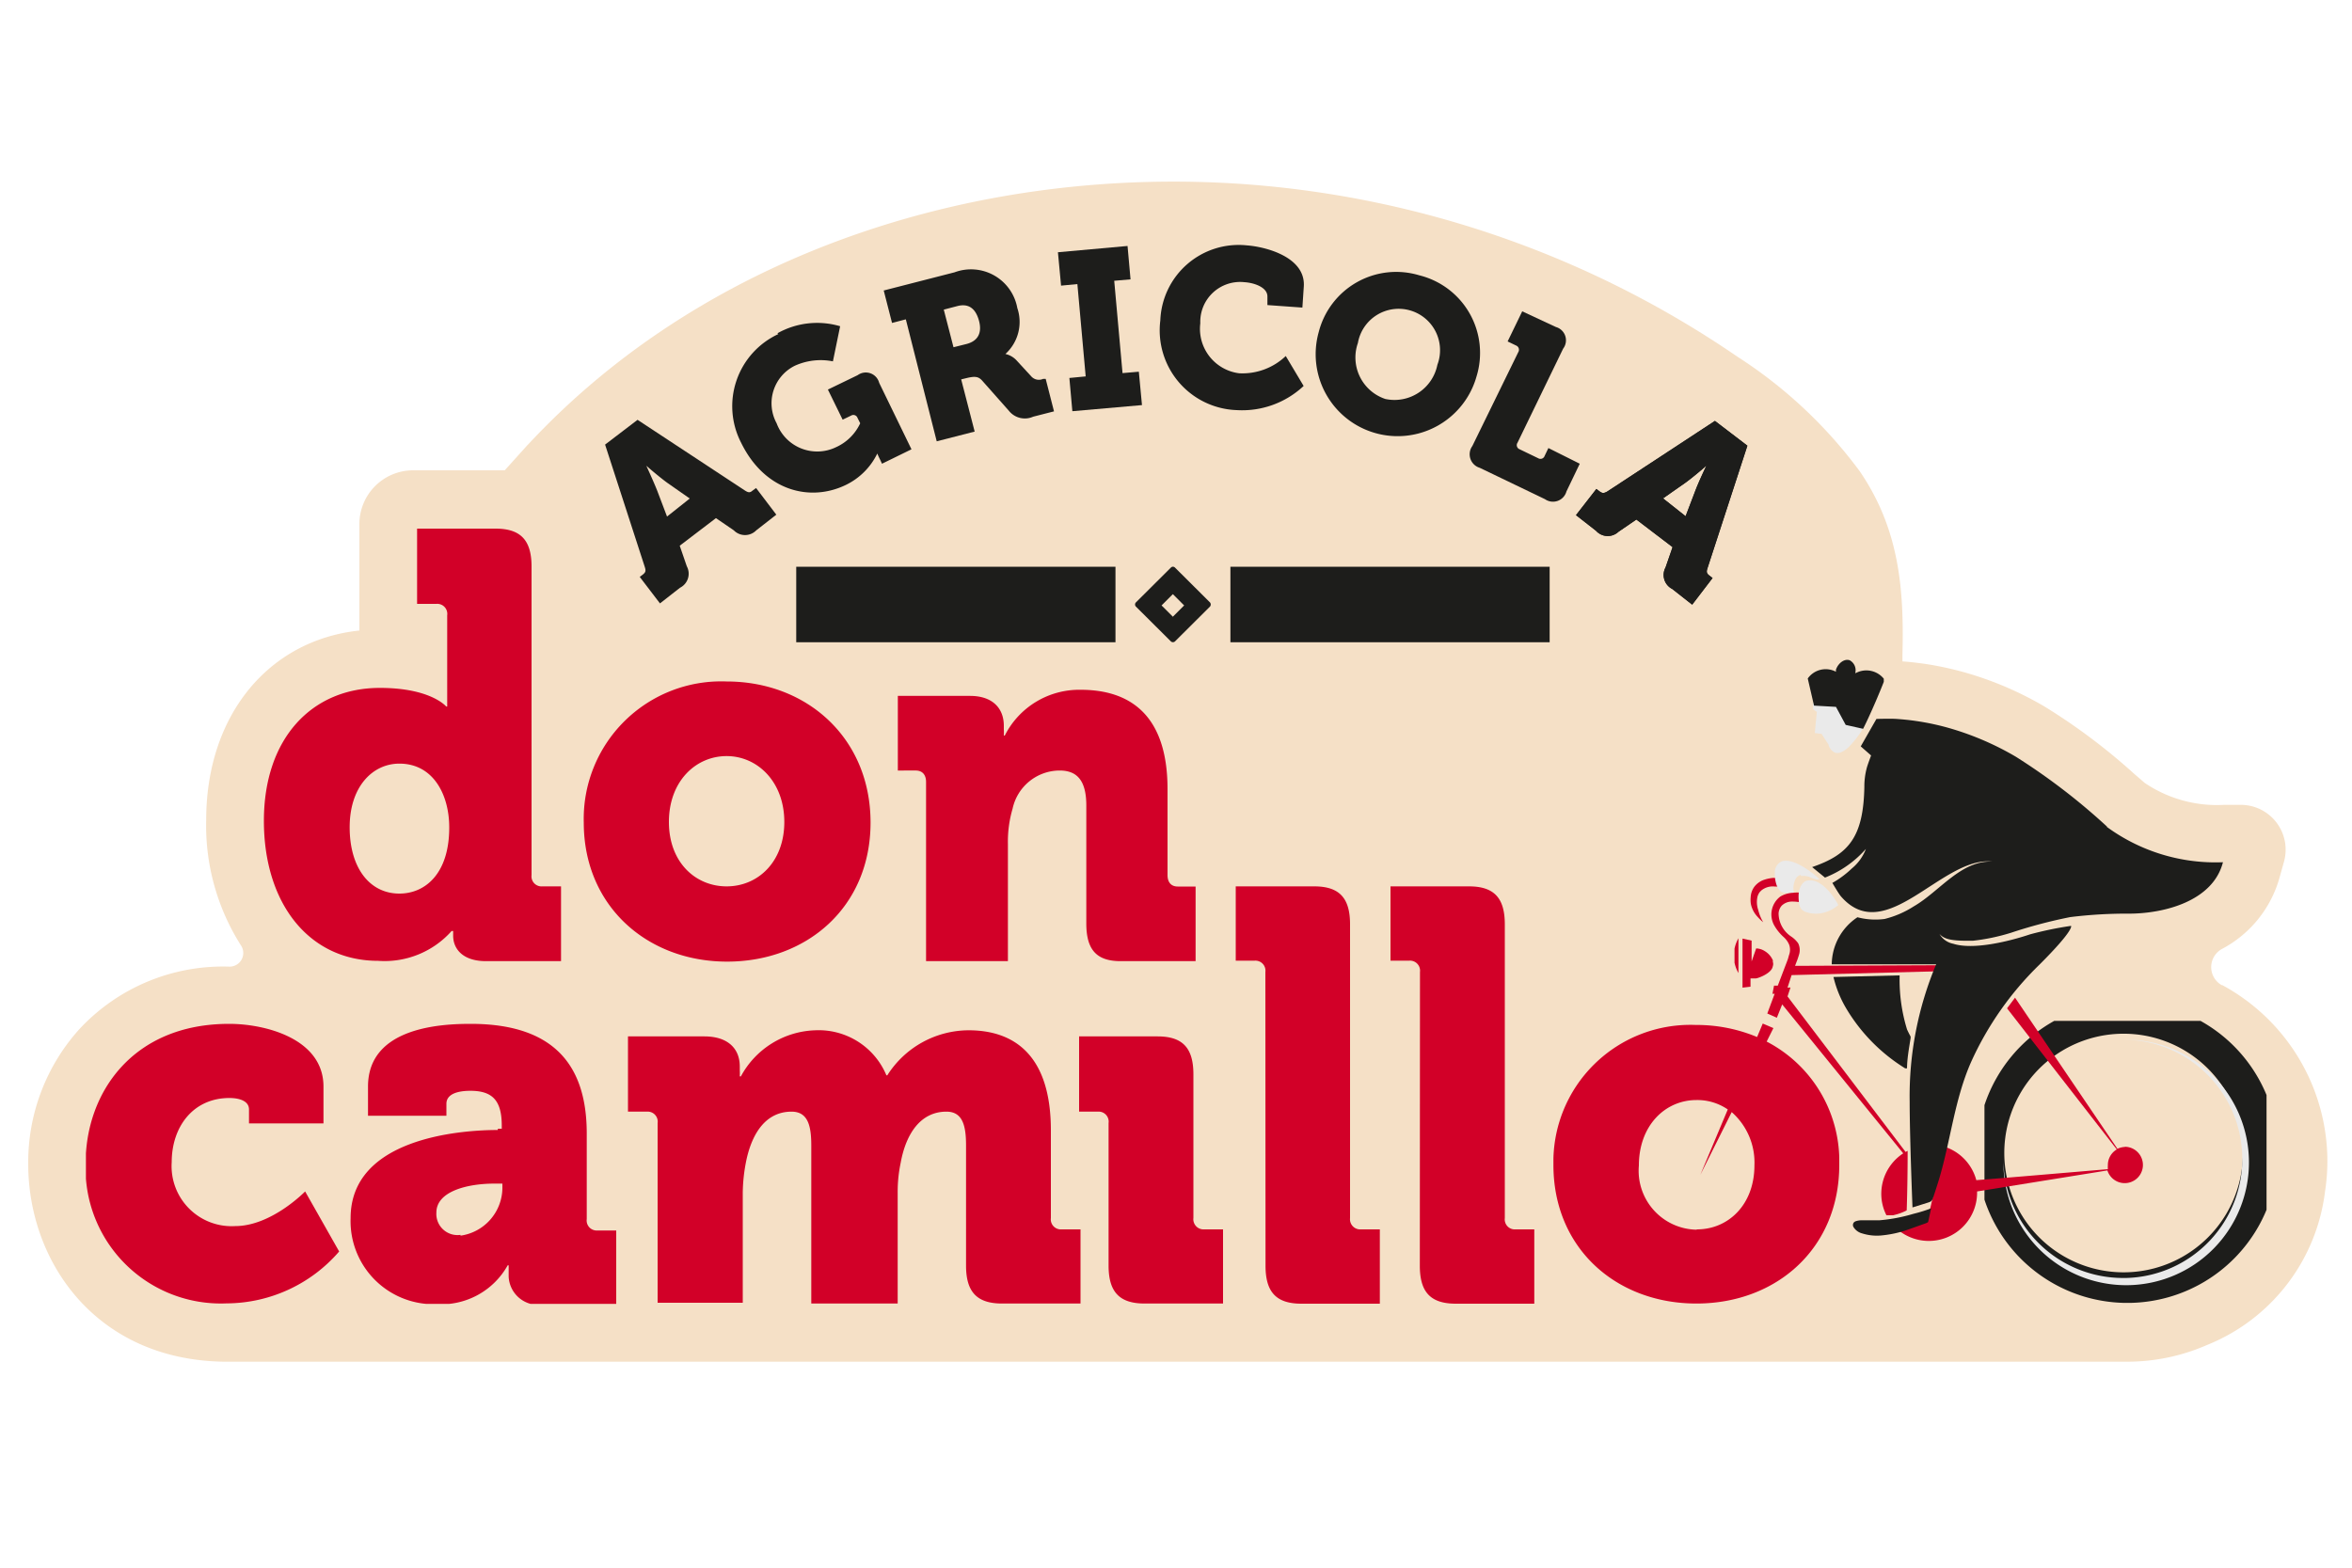 <?xml version="1.0" encoding="utf-8"?>
<svg id="Livello_1" data-name="Livello 1" xmlns="http://www.w3.org/2000/svg" xmlns:xlink="http://www.w3.org/1999/xlink" viewBox="0 0 150 100"><defs><style>.cls-1{clip-path:url(#clip-path);}.cls-10,.cls-2,.cls-4,.cls-5{fill:none;}.cls-2{clip-path:url(#clip-path-4);}.cls-3{fill:#1d1d1b;}.cls-5,.cls-6{clip-path:url(#clip-path-2);}.cls-7{fill:#f5e0c6;}.cls-8{clip-path:url(#clip-path-14);}.cls-9{clip-path:url(#clip-path-24);}.cls-10{stroke:#1d1d1b;stroke-miterlimit:10;stroke-width:16.26px;}.cls-11{clip-path:url(#clip-path-28);}.cls-12{fill:#d20028;}.cls-13{clip-path:url(#clip-path-37);}.cls-14{isolation:isolate;}.cls-15{clip-path:url(#clip-path-38);}.cls-16{fill:#eaeaea;}.cls-17{clip-path:url(#clip-path-41);}.cls-18{clip-path:url(#clip-path-42);}.cls-19{mask:url(#mask);}.cls-20{clip-path:url(#clip-path-44);}.cls-21{clip-path:url(#clip-path-46);}.cls-22{clip-path:url(#clip-path-47);}.cls-23{clip-path:url(#clip-path-49);}.cls-24{clip-path:url(#clip-path-50);}.cls-25{clip-path:url(#clip-path-53);}.cls-26{clip-path:url(#clip-path-55);}.cls-27{clip-path:url(#clip-path-57);}.cls-28{clip-path:url(#clip-path-60);}.cls-29{clip-path:url(#clip-path-62);}.cls-30{clip-path:url(#clip-path-63);}.cls-31{clip-path:url(#clip-path-65);}</style><clipPath id="clip-path"><polygon class="cls-2" points="0.87 10.64 -0.07 10.64 0.87 9.71 0.87 10.64"/></clipPath><clipPath id="clip-path-2"><rect class="cls-4" x="1.8" y="11.58" width="146.63" height="75.28"/></clipPath><clipPath id="clip-path-4"><polygon class="cls-5" points="2.74 12.51 3.67 12.51 2.74 13.44 2.74 12.51"/></clipPath><clipPath id="clip-path-14"><rect class="cls-4" x="38.59" y="15.63" width="72.84" height="22.91"/></clipPath><clipPath id="clip-path-24"><rect class="cls-4" x="50.78" y="36.15" width="48.05" height="4.82"/></clipPath><clipPath id="clip-path-28"><rect class="cls-4" x="5.48" y="33.72" width="92.4" height="49.45"/></clipPath><clipPath id="clip-path-37"><rect class="cls-4" x="111.65" y="55.97" width="2.09" height="2.84"/></clipPath><clipPath id="clip-path-38"><rect class="cls-5" x="113.19" y="54.98" width="2.86" height="2.06"/></clipPath><clipPath id="clip-path-41"><rect class="cls-4" x="116.93" y="62.18" width="4.92" height="5.97"/></clipPath><clipPath id="clip-path-42"><polygon class="cls-2" points="0.87 10.64 -0.07 10.64 0.87 9.71 0.87 10.64"/></clipPath><mask id="mask" x="-0.07" y="9.71" width="148.5" height="77.15" maskUnits="userSpaceOnUse"><g class="cls-1"><path class="cls-3" d="M135.55,73.16a1.23,1.23,0,0,0-.51.12l-6.53-9.64-.51.68,7,9a1.15,1.15,0,0,0-.57,1,2.3,2.3,0,0,0,0,.26c-2.14.18-6.19.53-8.39.7a3.07,3.07,0,0,0-3-2.28,2,2,0,0,0-1,.27l1.48,1.91s-.32,1.52-.47,2.11-.48.62-.48.62l-1.81.27a3.08,3.08,0,0,0,5.33-2.1V76l8.31-1.34a1.16,1.16,0,1,0,1.1-1.51"/></g></mask><clipPath id="clip-path-44"><rect class="cls-4" x="126.56" y="65.12" width="17.99" height="17.99"/></clipPath><clipPath id="clip-path-46"><rect class="cls-4" x="112.71" y="56.89" width="13.44" height="20.63"/></clipPath><clipPath id="clip-path-47"><rect class="cls-5" x="114.69" y="45.82" width="27.16" height="31.21"/></clipPath><clipPath id="clip-path-49"><rect class="cls-4" x="120.81" y="63.64" width="15.91" height="15.52"/></clipPath><clipPath id="clip-path-50"><rect class="cls-5" x="115.52" y="45.82" width="26.32" height="33"/></clipPath><clipPath id="clip-path-53"><rect class="cls-4" x="118.16" y="77.06" width="5" height="1.76"/></clipPath><clipPath id="clip-path-55"><rect class="cls-4" x="111.12" y="59.85" width="1.99" height="3.13"/></clipPath><clipPath id="clip-path-57"><rect class="cls-4" x="110.62" y="59.85" width="0.29" height="2.21"/></clipPath><clipPath id="clip-path-60"><rect class="cls-4" x="115.52" y="45.82" width="26.32" height="31.21"/></clipPath><clipPath id="clip-path-62"><rect class="cls-4" x="115.25" y="42.09" width="4.89" height="4.4"/></clipPath><clipPath id="clip-path-63"><rect class="cls-5" x="117.16" y="45.33" width="1.02" height="1.23"/></clipPath><clipPath id="clip-path-65"><rect class="cls-4" x="99.07" y="65.29" width="18.23" height="17.87"/></clipPath></defs><rect class="cls-4" x="1.8" y="11.58" width="146.63" height="75.28"/><g class="cls-6"><path class="cls-7" d="M141.71,62.85a1.32,1.32,0,0,1,0-2.32,7.4,7.4,0,0,0,3.68-4.59l.28-1a2.86,2.86,0,0,0-2.75-3.6h-1.08a8.2,8.2,0,0,1-5.06-1.4l-.65-.56a38.83,38.83,0,0,0-5.72-4.3,21.74,21.74,0,0,0-4.91-2.13,20.59,20.59,0,0,0-2.78-.61c-.45-.06-.92-.12-1.39-.15v-.46c.11-4.25-.23-8-2.71-11.65a29.54,29.54,0,0,0-7.82-7.33,63.69,63.69,0,0,0-31.39-11C62.76,10.55,45.29,15.9,33.73,28.3l-.09.09L32.19,30H26.35a3.43,3.43,0,0,0-3.43,3.42v6.8c-5.81.62-9.77,5.42-9.77,12.09a14.25,14.25,0,0,0,2.22,8,.87.87,0,0,1-.73,1.35h0a12.5,12.5,0,0,0-9.59,4A12.68,12.68,0,0,0,1.8,74.25c0,6.2,4.28,12.48,12.46,12.61h121.4a12.67,12.67,0,0,0,5.08-1.06A12.14,12.14,0,0,0,148.28,76a12.55,12.55,0,0,0,.15-1.93,12.78,12.78,0,0,0-6.72-11.24"/></g><g class="cls-6"><g class="cls-8"><path class="cls-3" d="M40.8,36.8l.21-.16c.17-.14.19-.23.11-.48l-2.53-7.8,2.07-1.58,6.85,4.51c.22.14.32.15.49,0l.22-.16,1.29,1.7-1.28,1a1,1,0,0,1-1.43,0l-1.14-.78-2.31,1.76.45,1.31a1,1,0,0,1-.43,1.37l-1.28,1Zm3.19-5-1.43-1c-.54-.39-1.34-1.09-1.34-1.09h0s.46,1,.69,1.58l.63,1.66Z"/></g><g class="cls-8"><path class="cls-3" d="M49.58,21.26a5.17,5.17,0,0,1,4-.45l-.46,2.24a4,4,0,0,0-2.43.28A2.67,2.67,0,0,0,49.53,27a2.76,2.76,0,0,0,3.8,1.52A3.1,3.1,0,0,0,54.86,27l-.17-.34a.28.28,0,0,0-.41-.15l-.54.26-.94-1.92,1.9-.92a.88.88,0,0,1,1.37.49l2.06,4.24-1.88.92-.12-.26c-.1-.19-.18-.39-.18-.39h0a4.32,4.32,0,0,1-2,2c-2.26,1.1-5.17.42-6.69-2.7a5.07,5.07,0,0,1,2.38-6.92"/></g><g class="cls-8"><path class="cls-3" d="M57.77,20.37l-.88.23-.53-2.07,4.52-1.16a3,3,0,0,1,4,2.28,2.76,2.76,0,0,1-.76,2.93v0a1.38,1.38,0,0,1,.74.44l.92,1a.65.65,0,0,0,.74.15l.17,0,.53,2.07-1.33.34a1.3,1.3,0,0,1-1.55-.38l-1.71-1.93c-.24-.26-.46-.28-1-.15l-.33.08.86,3.33-2.42.62Zm3.88,1.57c.72-.19,1-.71.78-1.5s-.68-1.09-1.36-.92l-.88.23.62,2.4Z"/></g><g class="cls-8"><polygon class="cls-3" points="68.2 24.11 69.24 24.01 68.71 18.12 67.67 18.22 67.47 16.09 71.91 15.69 72.1 17.82 71.06 17.91 71.59 23.8 72.63 23.71 72.83 25.84 68.39 26.23 68.2 24.11"/></g><g class="cls-8"><path class="cls-3" d="M79.49,15.65c1.19.08,3.79.73,3.66,2.63l-.09,1.34-2.23-.16,0-.55c0-.58-.83-.87-1.47-.91a2.54,2.54,0,0,0-2.81,2.62,2.86,2.86,0,0,0,2.47,3.19A4,4,0,0,0,82,22.71l1.14,1.91a5.73,5.73,0,0,1-4.27,1.54A5.09,5.09,0,0,1,74,20.44a5,5,0,0,1,5.5-4.79"/></g><g class="cls-8"><path class="cls-3" d="M90.51,17.56A5.1,5.1,0,0,1,94.17,24,5.22,5.22,0,1,1,84.1,21.19a5.1,5.1,0,0,1,6.41-3.63m-2.16,7.89a2.79,2.79,0,0,0,3.32-2.18,2.64,2.64,0,1,0-5.07-1.39,2.79,2.79,0,0,0,1.75,3.57"/></g><g class="cls-8"><path class="cls-3" d="M96.83,22.46a.29.29,0,0,0-.14-.42l-.54-.26.93-1.92,2.15,1a.88.88,0,0,1,.46,1.38l-2.91,6a.28.28,0,0,0,.14.42l1.18.57a.28.28,0,0,0,.41-.15l.24-.5,2,1-.85,1.77a.89.89,0,0,1-1.37.49l-4.16-2a.9.9,0,0,1-.47-1.39Z"/></g><g class="cls-8"><path class="cls-3" d="M101.81,31.19l.21.16c.18.13.28.12.49,0l6.86-4.5,2.07,1.58-2.54,7.8c-.08.24-.07.34.11.48l.21.16-1.3,1.7-1.27-1a1,1,0,0,1-.43-1.37l.45-1.3-2.31-1.76-1.14.78a1,1,0,0,1-1.43-.06l-1.28-1Zm5.69,1.74.63-1.65c.24-.63.7-1.58.7-1.58l0,0s-.8.7-1.34,1.09l-1.43,1Z"/></g><g class="cls-8"><path class="cls-3" d="M101.81,31.19l.21.16c.18.13.28.12.49,0l6.86-4.5,2.07,1.58-2.54,7.8c-.08.24-.07.34.11.48l.21.16-1.3,1.7-1.27-1a1,1,0,0,1-.43-1.37l.45-1.3-2.31-1.76-1.14.78a1,1,0,0,1-1.43-.06l-1.28-1Zm5.69,1.74.63-1.65c.24-.63.7-1.58.7-1.58l0,0s-.8.7-1.34,1.09l-1.43,1Z"/></g></g><g class="cls-6"><g class="cls-9"><path class="cls-3" d="M74.93,36.2a.18.18,0,0,0-.25,0l-2.24,2.23a.19.19,0,0,0,0,.26l2.24,2.23a.2.2,0,0,0,.25,0l2.24-2.23a.21.21,0,0,0,0-.26Zm-.13,3.14-.72-.72.72-.72.72.72Z"/></g><g class="cls-9"><line class="cls-10" x1="50.78" y1="38.56" x2="71.14" y2="38.56"/></g><g class="cls-9"><line class="cls-10" x1="78.47" y1="38.56" x2="98.83" y2="38.56"/></g></g><g class="cls-6"><g class="cls-11"><path class="cls-12" d="M80.7,62a.64.64,0,0,0-.69-.72h-1.2V56.54h5c1.6,0,2.29.73,2.29,2.42V77.7a.65.65,0,0,0,.7.72H88v4.74H83c-1.6,0-2.29-.73-2.29-2.42Z"/></g><g class="cls-11"><path class="cls-12" d="M24.22,43.88c3.27,0,4.24,1.19,4.24,1.19h.06s0-.33,0-.76V39.25a.64.64,0,0,0-.69-.73H26.6v-4.8h5c1.6,0,2.3.73,2.3,2.42V55.82a.64.64,0,0,0,.69.72h1.19v4.77H31c-1.54,0-2.1-.83-2.1-1.62v-.3H28.8a5.72,5.72,0,0,1-4.68,1.9c-4.4,0-7.29-3.64-7.29-8.93s3.08-8.48,7.39-8.48m4.43,8.89c0-2.05-1-4.06-3.18-4.06-1.69,0-3.17,1.45-3.17,4.06S23.59,57,25.47,57c1.64,0,3.18-1.26,3.18-4.21"/></g><g class="cls-11"><path class="cls-12" d="M46.34,43.47c5.12,0,9.18,3.61,9.18,9s-4.06,8.87-9.15,8.87-9.14-3.54-9.14-8.87a8.77,8.77,0,0,1,9.11-9m0,13.07c2,0,3.68-1.56,3.68-4.11s-1.7-4.2-3.68-4.2-3.68,1.62-3.68,4.2,1.7,4.11,3.68,4.11"/></g><g class="cls-11"><path class="cls-12" d="M59.06,49.88c0-.46-.24-.73-.66-.73H57.26V44.39h4.61c1.4,0,2.15.76,2.15,1.91v.23a3.77,3.77,0,0,1,0,.39h.06A5.32,5.32,0,0,1,68.92,44c3.11,0,5.54,1.57,5.54,6.34v5.48c0,.46.23.73.65.73h1.14v4.76H71.47c-1.53,0-2.19-.72-2.19-2.4V51.39c0-1.58-.57-2.24-1.7-2.24a3.08,3.08,0,0,0-3,2.43,7.45,7.45,0,0,0-.3,2.24v7.49H59.06V49.88Z"/></g><g class="cls-11"><path class="cls-12" d="M14.63,65.31c2.26,0,6,.93,6,4v2.35H15.88v-.89c0-.53-.59-.73-1.25-.73-2.3,0-3.68,1.82-3.68,4.1A3.83,3.83,0,0,0,15,78.21c2.32,0,4.46-2.21,4.46-2.21l2.17,3.83a9.53,9.53,0,0,1-7.17,3.31,8.63,8.63,0,0,1-9-8.93c0-4.5,3-8.9,9.15-8.9"/></g><g class="cls-11"><path class="cls-12" d="M31.75,72H32v-.2c0-1.62-.61-2.22-2-2.22-.69,0-1.53.15-1.53.83v.76h-5V69.31c0-3.8,4.69-4,6.55-4,5.65,0,7.4,3,7.4,7v5.45a.64.64,0,0,0,.69.73h1.19v4.73H34.58a1.89,1.89,0,0,1-2.14-1.79v-.72h-.06a4.85,4.85,0,0,1-4.52,2.48,5.3,5.3,0,0,1-5.5-5.49c0-5.06,6.88-5.62,9.39-5.62m-2.38,6.74a3.1,3.1,0,0,0,2.67-3V75.5h-.51c-1.72,0-3.7.49-3.7,1.85a1.35,1.35,0,0,0,1.54,1.42"/></g><g class="cls-11"><path class="cls-12" d="M41.94,71.64a.64.64,0,0,0-.69-.73h-1.2v-4.8h4.87c1.48,0,2.26.76,2.26,1.92v.23a3.8,3.8,0,0,1,0,.4h.07A5.59,5.59,0,0,1,52,65.72a4.68,4.68,0,0,1,4.53,2.87h.06a6.17,6.17,0,0,1,5.18-2.87c3,0,5.25,1.68,5.25,6.38v5.6a.64.64,0,0,0,.69.72h1.2v4.73h-5c-1.6,0-2.3-.73-2.3-2.42V73.06c0-1.26-.22-2.15-1.25-2.15-1.64,0-2.58,1.39-2.92,3.27a9,9,0,0,0-.19,1.92v7.05H51.74V73.06c0-1.26-.22-2.15-1.26-2.15-1.6,0-2.51,1.32-2.89,3.14a10.91,10.91,0,0,0-.22,2v7.05H41.94V71.64Z"/></g><g class="cls-11"><path class="cls-12" d="M70.7,71.64a.64.64,0,0,0-.69-.73H68.82v-4.8h5c1.6,0,2.29.73,2.29,2.42v9.16a.65.65,0,0,0,.69.73H78v4.73H73c-1.6,0-2.3-.73-2.3-2.42Z"/></g><g class="cls-11"><path class="cls-12" d="M90.56,62a.64.64,0,0,0-.69-.72H88.68V56.54h5c1.6,0,2.29.73,2.29,2.42V77.7a.64.64,0,0,0,.69.72h1.19v4.74h-5c-1.61,0-2.3-.73-2.3-2.42Z"/></g></g><rect class="cls-4" x="1.8" y="11.58" width="146.63" height="75.28"/><g class="cls-13"><path class="cls-12" d="M113.57,56h-.48a2.45,2.45,0,0,0-.64.14,1.33,1.33,0,0,0-.57.43,1.23,1.23,0,0,0-.23.67,1.72,1.72,0,0,0,0,.33,1.32,1.32,0,0,0,.08.33,1.68,1.68,0,0,0,.34.56,3.3,3.3,0,0,0,.38.37,3,3,0,0,1-.32-.79,1.56,1.56,0,0,1-.06-.77.83.83,0,0,1,.17-.38h0l.09-.09a1.16,1.16,0,0,1,.86-.25l.3,0,.22-.58-.17,0"/></g><g id="SVGID"><g class="cls-14"><g class="cls-15"><path class="cls-3" d="M114.85,55.88a1.21,1.21,0,0,1,.67.11l.31.11.12,0,.1,0c-.37-.38-1.65-1.4-2.41-1.16a.76.76,0,0,0-.45.73,2.22,2.22,0,0,0,.08.68,1.13,1.13,0,0,0,.29.51.66.66,0,0,0,.31.09,2.45,2.45,0,0,0,.54,0,1.28,1.28,0,0,1,.14-.94.49.49,0,0,1,.3-.2"/></g></g></g><g class="cls-6"><path class="cls-16" d="M114.85,55.88a1.21,1.21,0,0,1,.67.11l.31.11.12,0,.1,0c-.37-.38-1.65-1.4-2.41-1.16a.76.76,0,0,0-.45.73,2.22,2.22,0,0,0,.08.68,1.13,1.13,0,0,0,.29.51.66.66,0,0,0,.31.09,2.45,2.45,0,0,0,.54,0,1.28,1.28,0,0,1,.14-.94.49.49,0,0,1,.3-.2"/></g><g class="cls-6"><g class="cls-17"><path class="cls-3" d="M121.85,66.12c-.08-.15-.16-.3-.23-.46a10.81,10.81,0,0,1-.47-3.44v0h-.1l-4.12.1a7.21,7.21,0,0,0,.81,2,11.26,11.26,0,0,0,3.8,3.85h0l.08.05c0-.68.13-1.36.23-2"/></g></g><g id="SVGID-2" data-name="SVGID"><g class="cls-14"><g class="cls-18"><g class="cls-19"><path class="cls-3" d="M135.55,73.16a1.23,1.23,0,0,0-.51.12l-6.53-9.64-.51.68,7,9a1.15,1.15,0,0,0-.57,1,2.3,2.3,0,0,0,0,.26c-2.14.18-6.19.53-8.39.7a3.07,3.07,0,0,0-3-2.28,2,2,0,0,0-1,.27l1.48,1.91s-.32,1.52-.47,2.11-.48.62-.48.62l-1.81.27a3.08,3.08,0,0,0,5.33-2.1V76l8.31-1.34a1.16,1.16,0,1,0,1.1-1.51"/></g></g></g></g><g class="cls-6"><g class="cls-20"><path class="cls-3" d="M135.55,83.11a9.6,9.6,0,1,1,.25,0h-.25m0-17.17h-.23a7.61,7.61,0,1,0,.23,0"/></g></g><g class="cls-6"><path class="cls-16" d="M143,73.7a7.6,7.6,0,0,1-7.41,7.82h-.21a7.63,7.63,0,0,1-7.61-7.42v.22a7.83,7.83,0,1,0,7.83-8h-.16A7.61,7.61,0,0,1,143,73.7"/></g><rect class="cls-4" x="1.8" y="11.58" width="146.63" height="75.28"/><g class="cls-21"><path class="cls-12" d="M114,63.56l.19-.57L114,63l.26-.8,11.84-.31,0-.33-11.62.05s.12-.32.13-.34.1-.28.14-.43a1,1,0,0,0-.07-.67,1.75,1.75,0,0,0-.46-.44,1.79,1.79,0,0,1-.79-1.46.82.82,0,0,1,.2-.5.94.94,0,0,1,.6-.26,3,3,0,0,1,.67.06,4.8,4.8,0,0,0,.26-.57,2.25,2.25,0,0,0-.82-.05,1.74,1.74,0,0,0-.8.24,1.43,1.43,0,0,0-.37,1.87,3,3,0,0,0,.58.71,1.38,1.38,0,0,1,.35.48.94.94,0,0,1,0,.66l-.08.28-.64,1.68-.24,0-.1.52.14,0-.47,1.26.61.27.34-.85,7.72,9.5a3.08,3.08,0,0,0-1.4,2.58,3,3,0,0,0,.36,1.43,3.52,3.52,0,0,0,1.26-.37s.06-1.61.06-3.8l-.13.07L114,63.56"/></g><g id="SVGID-3" data-name="SVGID"><g class="cls-14"><g class="cls-22"><path class="cls-3" d="M117.23,57.71s-.84-1.65-1.88-1.55c-.38,0-.57.43-.63.76a2.09,2.09,0,0,0,0,.56.84.84,0,0,0,.17.53.72.72,0,0,0,.32.18,1.94,1.94,0,0,0,1.19,0,2.27,2.27,0,0,0,.82-.45l0,0"/></g><g class="cls-22"><path class="cls-3" d="M134.4,52.75a40.22,40.22,0,0,0-5.84-4.48,18.17,18.17,0,0,0-4.09-1.78,16,16,0,0,0-2.28-.5c-.4-.06-.81-.1-1.22-.13s-1.3,0-1.3,0l-1,1.75.66.58s-.24.64-.28.81a0,0,0,0,0,0,0,5.17,5.17,0,0,0-.15,1.19c-.06,3.21-1,4.32-3.33,5.12l.82.67A6.8,6.8,0,0,0,119,54.15a3,3,0,0,1-.9,1.25,6.23,6.23,0,0,1-1.24.92s.39.67.54.85c2.86,3.31,6.48-2.59,9.66-2.21-2-.09-3.37,1.91-5,2.85a6.21,6.21,0,0,1-1.87.81,4.49,4.49,0,0,1-1.73-.11,3.65,3.65,0,0,0-1.64,3l6.66,0a21.74,21.74,0,0,0-1.69,8.76c0,2.29.18,6.75.18,6.75l.93-.29c.25-.08.3-.09.39-.35s.24-.72.35-1.08c.76-2.5,1-5.13,2.06-7.54a20.31,20.31,0,0,1,4.38-6.24c2.26-2.26,2-2.46,2-2.46a22.2,22.2,0,0,0-2.61.54c-1.43.48-3.66,1-4.9.6a1.29,1.29,0,0,1-.88-.63c.29.35.8.43,1.69.44h.43a12.84,12.84,0,0,0,2.44-.51,31.28,31.28,0,0,1,3.78-1,29.21,29.21,0,0,1,3.74-.22c2.22,0,5.36-.78,6-3.28a11.73,11.73,0,0,1-7.44-2.28"/></g></g></g><rect class="cls-4" x="1.8" y="11.58" width="146.63" height="75.28"/><g class="cls-23"><path class="cls-12" d="M135.55,73.16a1.23,1.23,0,0,0-.51.12l-6.53-9.64-.51.68,7,9a1.15,1.15,0,0,0-.57,1,2.3,2.3,0,0,0,0,.26c-2.14.18-6.19.53-8.39.7a3.07,3.07,0,0,0-3-2.28,2,2,0,0,0-1,.27l1.48,1.91s-.32,1.52-.47,2.11-.48.62-.48.62l-1.81.27a3.08,3.08,0,0,0,5.33-2.1V76l8.31-1.34a1.16,1.16,0,1,0,1.1-1.51"/></g><g id="SVGID-4" data-name="SVGID"><g class="cls-14"><g class="cls-24"><path class="cls-3" d="M123.16,77.06l-.19.88c0,.06-.4.17-.46.2l-.81.29a7.09,7.09,0,0,1-1.64.37,3.11,3.11,0,0,1-1.29-.12.92.92,0,0,1-.55-.39.26.26,0,0,1,0-.3.3.3,0,0,1,.13-.09,1.22,1.22,0,0,1,.42-.06h1.09a10.56,10.56,0,0,0,2.16-.41,9.71,9.71,0,0,0,1.16-.36"/></g><g class="cls-24"><path class="cls-3" d="M134.4,52.75a40.22,40.22,0,0,0-5.84-4.48,18.37,18.37,0,0,0-4.09-1.78,16,16,0,0,0-2.28-.5c-.4-.06-.81-.1-1.22-.13s-1.3,0-1.3,0l-1,1.75.66.58s-.24.64-.28.81a0,0,0,0,0,0,0,4.67,4.67,0,0,0-.15,1.19c-.06,3.21-1,4.32-3.33,5.12l.82.67A6.8,6.8,0,0,0,119,54.15a3,3,0,0,1-.9,1.25,6.23,6.23,0,0,1-1.24.92s.39.67.54.85c2.86,3.31,6.48-2.59,9.66-2.21-2-.09-3.37,1.91-5,2.85a6.21,6.21,0,0,1-1.87.81,4.49,4.49,0,0,1-1.73-.11,3.65,3.65,0,0,0-1.64,3l6.66,0a21.74,21.74,0,0,0-1.69,8.76c0,2.29.18,6.75.18,6.75l.93-.29c.25-.08.3-.09.39-.35s.24-.72.35-1.08c.76-2.5,1-5.13,2.06-7.54a20.31,20.31,0,0,1,4.38-6.24c2.26-2.26,2-2.46,2-2.46a22.2,22.2,0,0,0-2.61.54c-1.43.48-3.66,1-4.9.6a1.29,1.29,0,0,1-.88-.63c.29.35.8.43,1.69.44h.43a12.84,12.84,0,0,0,2.44-.51,31.28,31.28,0,0,1,3.78-1,29.21,29.21,0,0,1,3.74-.22c2.22,0,5.36-.78,6-3.28a11.73,11.73,0,0,1-7.44-2.28"/></g></g></g><g class="cls-6"><g class="cls-25"><path class="cls-3" d="M123.16,77.06l-.19.88c0,.06-.4.17-.46.2l-.81.29a7.09,7.09,0,0,1-1.64.37,3.11,3.11,0,0,1-1.29-.12.92.92,0,0,1-.55-.39.26.26,0,0,1,0-.3.3.3,0,0,1,.13-.09,1.22,1.22,0,0,1,.42-.06h1.09a10.56,10.56,0,0,0,2.16-.41,9.71,9.71,0,0,0,1.16-.36"/></g></g><g class="cls-6"><g class="cls-26"><path class="cls-12" d="M113.07,61.27a1.27,1.27,0,0,0-.52-.6,1.06,1.06,0,0,0-.51-.17H112l-.29.83V60l-.58-.13,0,3.13.51-.06v-.53l.35,0c.1,0,1-.31,1.07-.77a.44.44,0,0,0,0-.3"/></g></g><g class="cls-6"><g class="cls-27"><path class="cls-12" d="M110.87,59.85l0,2.22a2.24,2.24,0,0,1,0-2.22"/></g></g><g class="cls-6"><path class="cls-16" d="M117.23,57.71s-.84-1.65-1.88-1.55c-.38,0-.57.43-.63.76a2.6,2.6,0,0,0,0,.56.91.91,0,0,0,.18.53.72.72,0,0,0,.32.18,1.94,1.94,0,0,0,1.19,0,2.27,2.27,0,0,0,.82-.45l0,0"/></g><g class="cls-6"><g class="cls-28"><path class="cls-3" d="M134.4,52.75a40.22,40.22,0,0,0-5.84-4.48,18.37,18.37,0,0,0-4.09-1.78,16,16,0,0,0-2.28-.5c-.4-.06-.81-.1-1.22-.13s-1.3,0-1.3,0l-1,1.75.66.58s-.24.64-.28.81a0,0,0,0,0,0,0,4.61,4.61,0,0,0-.15,1.19c-.06,3.21-1,4.32-3.33,5.12l.82.67A6.8,6.8,0,0,0,119,54.15a3,3,0,0,1-.9,1.25,6.23,6.23,0,0,1-1.24.92s.39.67.54.85c2.86,3.31,6.48-2.59,9.66-2.21-2-.09-3.37,1.91-5,2.85a6.21,6.21,0,0,1-1.87.81,4.49,4.49,0,0,1-1.73-.11,3.65,3.65,0,0,0-1.64,3l6.66,0a21.74,21.74,0,0,0-1.69,8.76c0,2.29.18,6.75.18,6.75l.93-.29c.25-.08.3-.09.39-.35s.24-.72.35-1.08c.76-2.5,1-5.13,2.06-7.54a20.31,20.31,0,0,1,4.38-6.24c2.26-2.26,2-2.46,2-2.46a22.2,22.2,0,0,0-2.61.54c-1.43.48-3.66,1-4.9.6a1.29,1.29,0,0,1-.88-.63c.29.35.8.43,1.69.44h.43a12.84,12.84,0,0,0,2.44-.51,31.28,31.28,0,0,1,3.78-1,29.21,29.21,0,0,1,3.74-.22c2.22,0,5.36-.78,6-3.28a11.73,11.73,0,0,1-7.44-2.28"/></g></g><g class="cls-6"><path class="cls-16" d="M115.63,44.83l0,.41.24.17-.13,1.35.43.05.44.68A.78.78,0,0,0,117,48a.55.55,0,0,0,.38,0,1.68,1.68,0,0,0,.63-.46,6.23,6.23,0,0,0,.51-.62,2.85,2.85,0,0,0,.26-.41l.78-1.7Z"/></g><rect class="cls-4" x="1.8" y="11.58" width="146.63" height="75.28"/><g class="cls-29"><path class="cls-3" d="M118.32,42.93a.72.72,0,0,0-.35-.81c-.32-.12-.72.15-.88.59a.74.74,0,0,0,0,.14,1.4,1.4,0,0,0-1.8.43l.4,1.73,1.4.08.62,1.15,1.11.25c.51-1,1.19-2.64,1.37-3.13a1.43,1.43,0,0,0-1.83-.43"/></g><g id="SVGID-5" data-name="SVGID"><g class="cls-14"><g class="cls-30"><path class="cls-3" d="M118.14,46.06a.71.71,0,0,1-.77.49c-.26-.06-.24-.35-.17-.69s.4-.64.73-.5.28.36.21.7"/></g></g></g><g class="cls-6"><g class="cls-31"><path class="cls-12" d="M112.67,66.44l.43-.86-.68-.29-.36.86a10,10,0,0,0-3.91-.77,8.74,8.74,0,0,0-9.08,8.93c0,5.31,4,8.84,9.12,8.84s9.11-3.53,9.11-8.84a8.59,8.59,0,0,0-4.63-7.87m-4.48,12a3.76,3.76,0,0,1-3.67-4.09c0-2.57,1.69-4.18,3.67-4.18a3.43,3.43,0,0,1,2,.6l-1.75,4.17,2-4a4.28,4.28,0,0,1,1.45,3.39c0,2.54-1.69,4.09-3.66,4.09"/></g></g></svg>